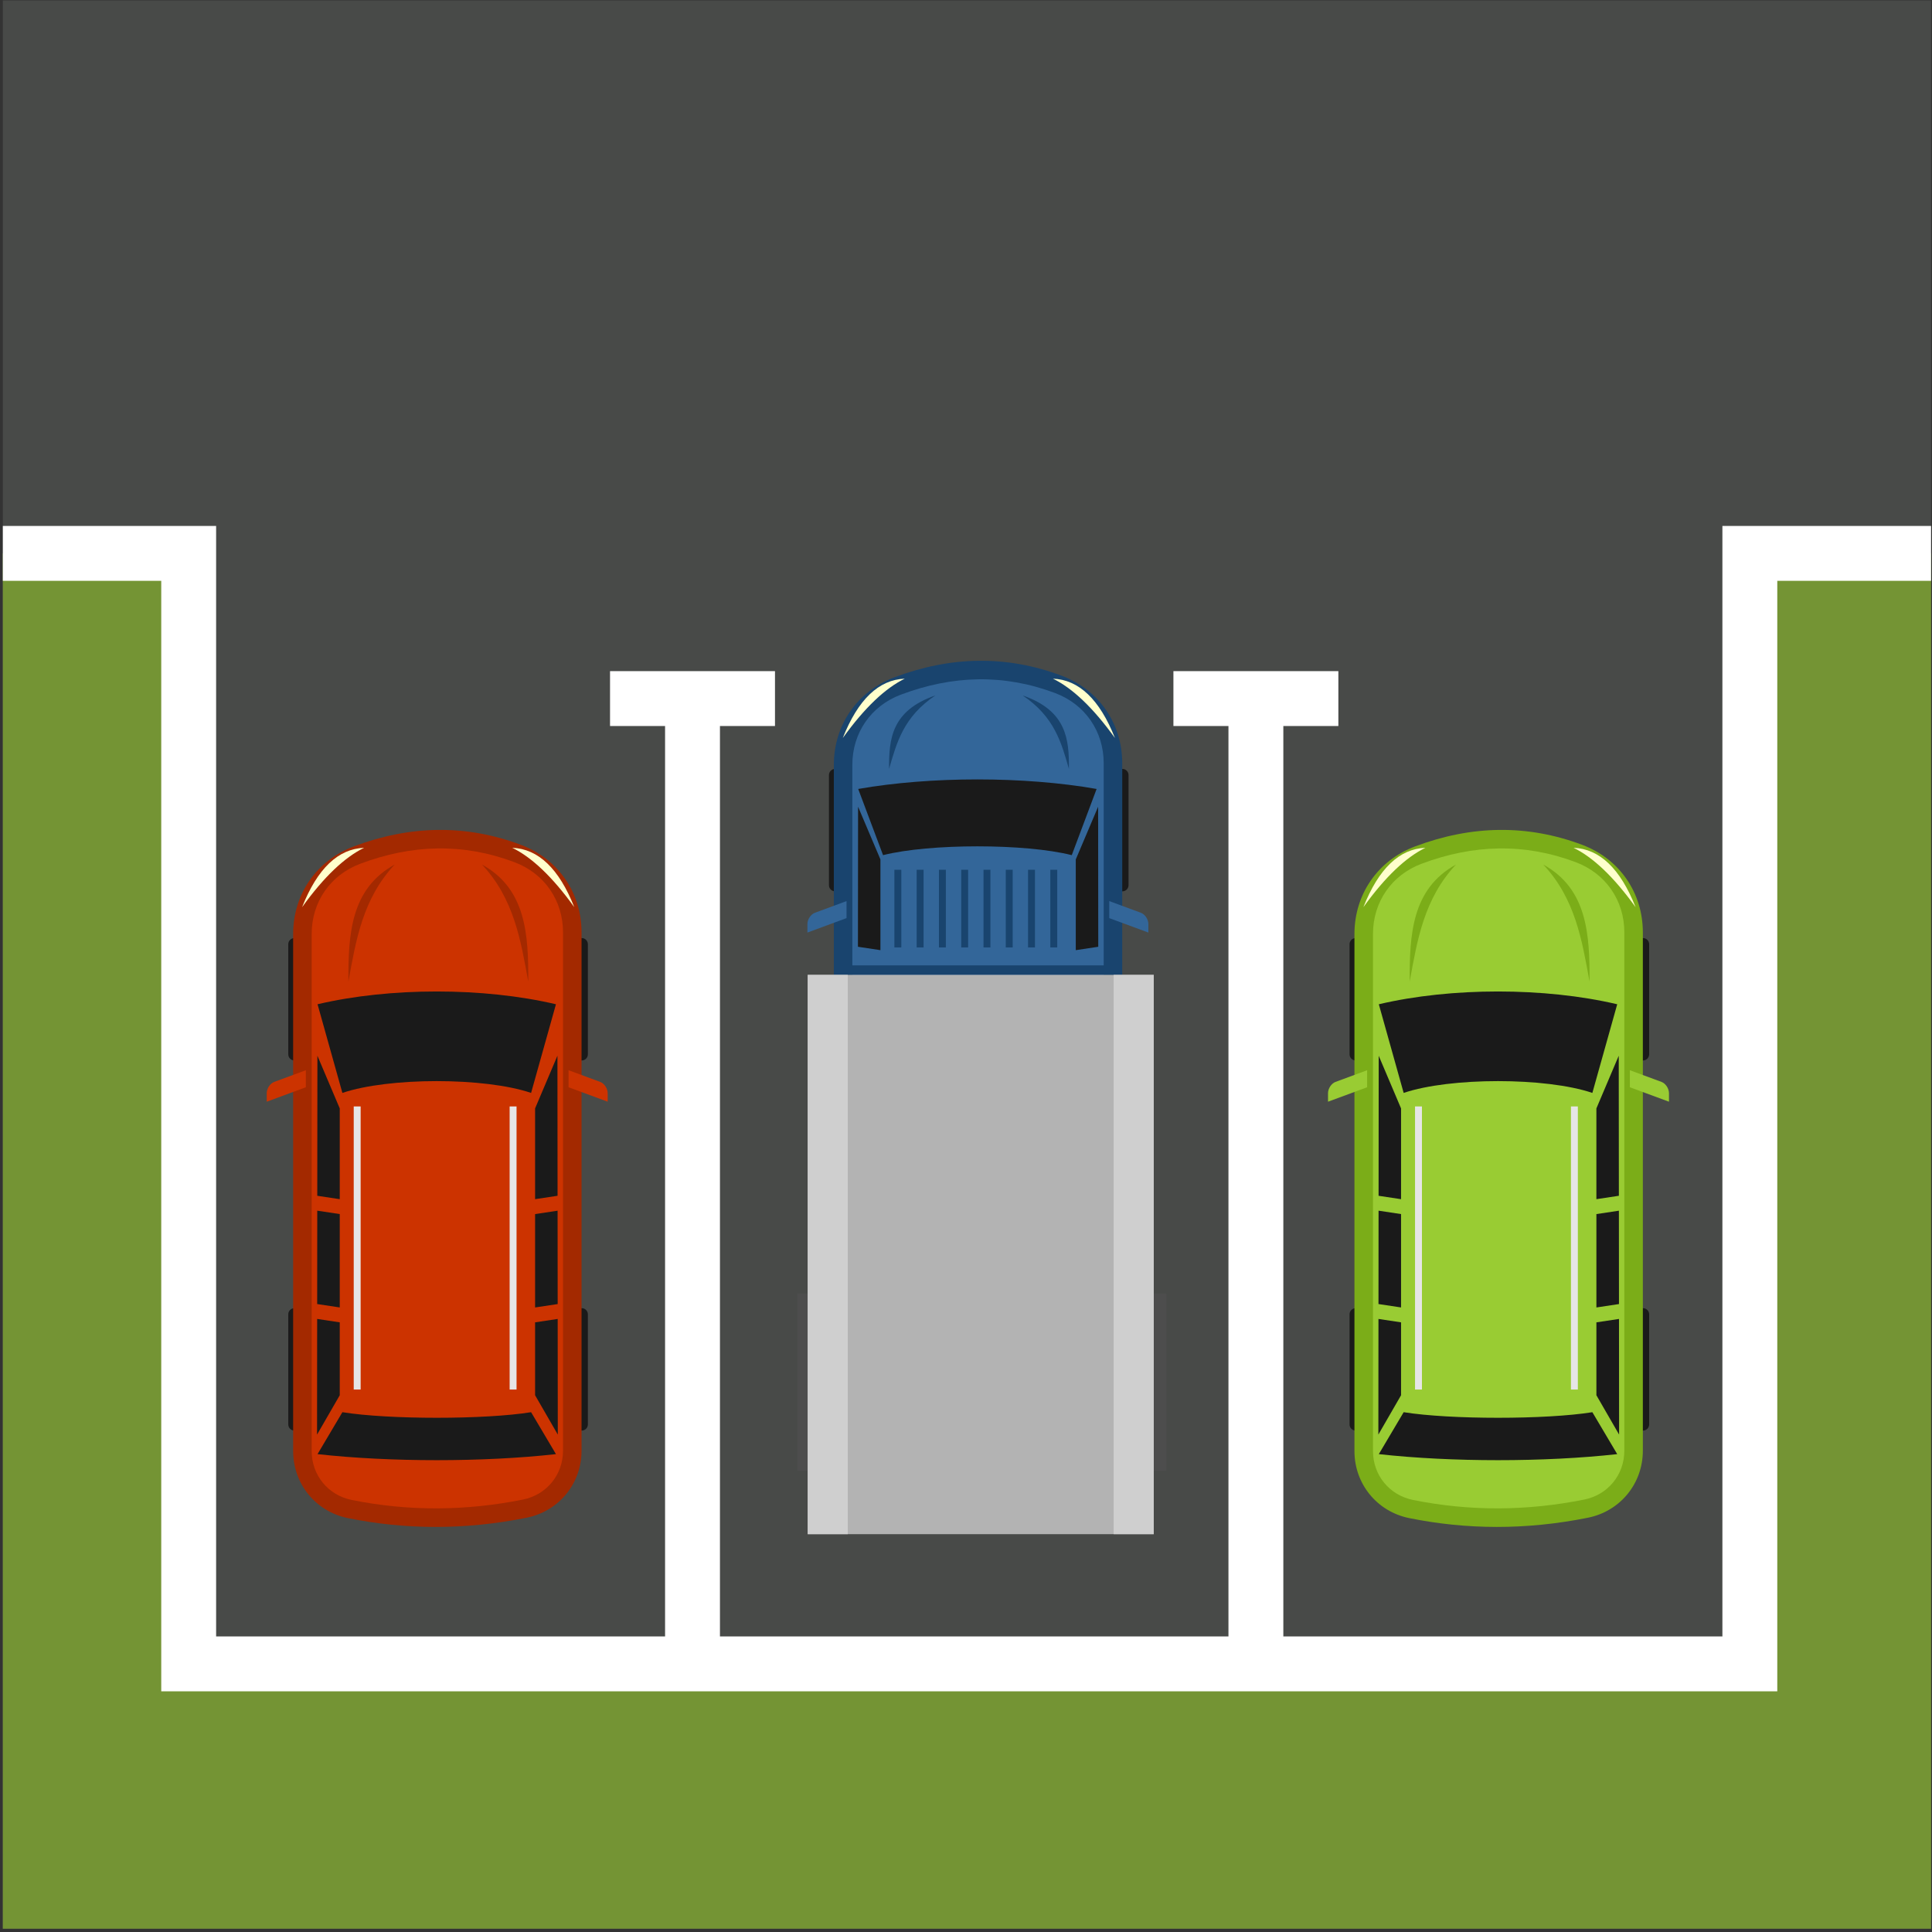 <?xml version="1.0" encoding="UTF-8"?>
<svg version="1.1" viewBox="0 0 800 800" xml:space="preserve" xmlns="http://www.w3.org/2000/svg"><rect x="0" y="0" width="800" height="800" fill="#333333" stroke="none"/><defs><clipPath id="a"><path d="m0 600h600v-600h-600z"/></clipPath></defs><g transform="matrix(1.333 0 0 -1.333 0 800)"><g clip-path="url(#a)" fill-rule="evenodd"><path d="m0.873 1.02h598.98v598.98h-598.98z" fill="#484a48"/><path d="m0.873 428.24v-427.22h598.98v427.22h-56.29v-344.96h-484.96v344.96z" fill="#749434"/><path d="m91.449 193.78h89.268c1.043 0 1.898-0.854 1.898-1.898v-34.223c0-1.045-0.855-1.897-1.898-1.897h-89.268c-1.045 0-1.899 0.852-1.899 1.897v34.223c0 1.044 0.854 1.898 1.899 1.898" fill="#1a1a1a"/><path d="m91.449 308.75h89.268c1.043 0 1.898-0.854 1.898-1.898v-34.223c0-1.044-0.855-1.898-1.898-1.898h-89.268c-1.045 0-1.899 0.854-1.899 1.898v34.223c0 1.044 0.854 1.898 1.899 1.898" fill="#1a1a1a"/><path d="m109.89 337.22c17.606 6.62 34.923 6.889 51.937 0.486 11.546-4.343 18.822-14.855 18.822-27.191v-161c0-10.226-7.038-18.817-17.064-20.828-19.371-3.888-37.813-3.693-55.488-0.123-10.013 2.026-17.036 10.61-17.036 20.824v160.64c0 12.338 7.28 22.853 18.829 27.194" fill="#a32900"/><path d="m111.92 331.84c-9.306-3.499-15.1-11.868-15.1-21.808v-160.64c0-7.478 5.092-13.701 12.421-15.18 17.727-3.583 35.495-3.435 53.216 0.122 7.337 1.473 12.44 7.7 12.44 15.185v161c0 9.939-5.791 18.305-15.093 21.805-16.008 6.023-31.922 5.514-47.884-0.486" fill="#c30"/><path d="m106.36 260.65-7.718 27.538c22.491 5.297 51.564 5.297 74.055 0l-7.719-27.538c-14.429 4.89-44.188 4.89-58.618 0m0-99.18-7.718-13.024c22.491-2.505 51.564-2.505 74.055 0l-7.719 13.024c-14.429-2.312-44.188-2.312-58.618 0" fill="#1a1a1a"/><path d="m105.54 189.38v-22.646l-7.052-12.213 0.033 35.918zm0 33.634v-29.006l-7.014 1.059 0.027 29.001zm-6.943 49.183 6.943-16.365v-28.191l-6.983 1.055z" fill="#1a1a1a"/><path d="m166.22 189.38v-22.646l7.051-12.213-0.033 35.918z" fill="#1a1a1a"/><path d="m166.22 223.01v-29.006l7.014 1.059-0.027 29.001z" fill="#1a1a1a"/><path d="m173.16 272.2-6.943-16.365v-28.191l6.983 1.055z" fill="#1a1a1a"/><path d="m93.847 318.36c4.758 12.011 11.193 18.101 19.257 18.431-5.99-2.924-12.386-8.895-19.257-18.431" fill="#ffc"/><path d="m178.39 318.36c-4.759 12.011-11.193 18.101-19.258 18.431 5.99-2.924 12.387-8.895 19.258-18.431" fill="#ffc"/><path d="m108.23 295.22c-0.07 14.632 0.683 28.84 14.381 36.366-9.944-10.607-12.05-23.52-14.381-36.366" fill="#a32900"/><path d="m164.1 295.22c0.069 14.632-0.683 28.84-14.382 36.366 9.945-10.607 12.05-23.52 14.382-36.366" fill="#a32900"/><path d="m109.88 168.51h2.149v87.94h-2.149z" fill="#e6e6e6"/><path d="m158.31 168.51h2.149v87.94h-2.149z" fill="#e6e6e6"/><path d="m85.182 264.07 9.823 3.628v-5.289l-12.15-4.489v2.646c0 1.455 1.047 3.031 2.327 3.504" fill="#c30"/><path d="m186.44 264.07-9.823 3.628v-5.289l12.15-4.489v2.646c0 1.455-1.047 3.031-2.327 3.504" fill="#c30"/><path d="m247.62 143.24h114.7v55.061h-114.7z" fill="#4d4d4d"/><path d="m259.4 246.32h89.268c1.044 0 1.898-0.853 1.898-1.897v-34.225c0-1.043-0.854-1.897-1.898-1.897h-89.268c-1.044 0-1.898 0.854-1.898 1.897v34.225c0 1.044 0.854 1.897 1.898 1.897" fill="#1a1a1a"/><path d="m259.4 361.29h89.268c1.044 0 1.898-0.854 1.898-1.898v-34.223c0-1.044-0.854-1.898-1.898-1.898h-89.268c-1.044 0-1.898 0.854-1.898 1.898v34.223c0 1.044 0.854 1.898 1.898 1.898" fill="#1a1a1a"/><path d="m277.85 389.76c17.605 6.619 34.924 6.888 51.936 0.486 11.546-4.344 18.822-14.856 18.822-27.192v-161c0-10.224-7.039-18.817-17.064-20.828-19.37-3.885-37.813-3.693-55.487-0.12-10.013 2.023-17.036 10.607-17.036 20.824v160.64c0 12.338 7.28 22.853 18.829 27.195" fill="#19446e"/><path d="m279.87 384.38c-9.306-3.498-15.099-11.866-15.099-21.807v-160.64c0-7.478 5.091-13.702 12.42-15.183 17.727-3.583 35.496-3.433 53.216 0.122 7.338 1.473 12.442 7.702 12.442 15.185v161c0 9.939-5.791 18.305-15.094 21.805-16.009 6.023-31.922 5.515-47.885-0.487" fill="#369"/><path d="m274.31 334.51-7.718 20.559c22.491 3.954 51.564 3.954 74.054 0l-7.718-20.559c-14.429 3.651-44.188 3.651-58.618 0" fill="#1a1a1a"/><path d="m266.55 349.55 6.942-16.365v-28.189l-6.983 1.055z" fill="#1a1a1a"/><path d="m341.12 349.55-6.942-16.365v-28.189l6.982 1.055z" fill="#1a1a1a"/><path d="m261.8 370.9c4.759 12.011 11.193 18.101 19.258 18.432-5.99-2.925-12.386-8.895-19.258-18.432" fill="#ffc"/><path d="m346.34 370.9c-4.759 12.011-11.193 18.101-19.258 18.432 5.989-2.925 12.387-8.895 19.258-18.432" fill="#ffc"/><path d="m276.18 361.29c-0.068 9.186 0.684 18.105 14.382 22.831-9.944-6.66-12.049-14.766-14.382-22.831" fill="#19446e"/><path d="m332.05 361.29c0.069 9.186-0.684 18.105-14.381 22.831 9.943-6.66 12.049-14.766 14.381-22.831" fill="#19446e"/><path d="m277.83 305.84h2.148v24.13h-2.148z" fill="#19446e"/><path d="m284.75 329.97h2.149v-24.13h-2.149z" fill="#19446e"/><path d="m291.67 329.97h2.148v-24.13h-2.148z" fill="#19446e"/><path d="m298.59 329.97h2.149v-24.13h-2.149z" fill="#19446e"/><path d="m305.51 329.97h2.147v-24.13h-2.147z" fill="#19446e"/><path d="m312.43 329.97h2.148v-24.13h-2.148z" fill="#19446e"/><path d="m319.35 329.97h2.149v-24.13h-2.149z" fill="#19446e"/><path d="m326.27 305.84h2.148v24.13h-2.148z" fill="#19446e"/><path d="m253.14 316.61 9.823 3.63v-5.291l-12.15-4.487v2.645c0 1.455 1.047 3.031 2.327 3.503" fill="#369"/><path d="m354.4 316.61-9.823 3.63v-5.291l12.151-4.487v2.645c0 1.455-1.048 3.031-2.328 3.503" fill="#369"/><path d="m263.16 297.32h81.303v2.949h-81.303z" fill="#19446e"/><path d="m250.9 123.58h107.5v173.74h-107.5z" fill="#b3b3b3"/><path d="m250.9 123.58h12.454v173.74h-12.454z" fill="#cfcfcf"/><path d="m345.94 123.58h12.454v173.74h-12.454z" fill="#cfcfcf"/><path d="m421.12 193.78h89.269c1.044 0 1.898-0.854 1.898-1.898v-34.223c0-1.045-0.854-1.897-1.898-1.897h-89.269c-1.044 0-1.897 0.852-1.897 1.897v34.223c0 1.044 0.853 1.898 1.897 1.898" fill="#1a1a1a"/><path d="m421.12 308.75h89.269c1.044 0 1.898-0.854 1.898-1.898v-34.223c0-1.044-0.854-1.898-1.898-1.898h-89.269c-1.044 0-1.897 0.854-1.897 1.898v34.223c0 1.044 0.853 1.898 1.897 1.898" fill="#1a1a1a"/><path d="m439.57 337.22c17.606 6.62 34.923 6.889 51.937 0.486 11.546-4.343 18.822-14.855 18.822-27.191v-161c0-10.226-7.038-18.817-17.064-20.828-19.37-3.888-37.814-3.693-55.488-0.123-10.012 2.026-17.036 10.61-17.036 20.824v160.64c0 12.338 7.28 22.853 18.829 27.194" fill="#7bad18"/><path d="m441.6 331.84c-9.306-3.499-15.099-11.868-15.099-21.808v-160.64c0-7.478 5.091-13.701 12.42-15.18 17.727-3.583 35.496-3.435 53.216 0.122 7.338 1.473 12.441 7.7 12.441 15.185v161c0 9.939-5.791 18.305-15.094 21.805-16.008 6.023-31.921 5.514-47.884-0.486" fill="#9c3"/><path d="m436.03 260.65-7.718 27.538c22.491 5.297 51.564 5.297 74.055 0l-7.72-27.538c-14.427 4.89-44.187 4.89-58.617 0m0-99.18-7.718-13.024c22.491-2.505 51.564-2.505 74.055 0l-7.72 13.024c-14.427-2.312-44.187-2.312-58.617 0" fill="#1a1a1a"/><path d="m435.22 189.38v-22.646l-7.052-12.213 0.032 35.918zm0 33.634v-29.006l-7.015 1.059 0.027 29.001zm-6.943 49.183 6.943-16.365v-28.191l-6.983 1.055z" fill="#1a1a1a"/><path d="m495.9 189.38v-22.646l7.051-12.213-0.033 35.918z" fill="#1a1a1a"/><path d="m495.9 223.01v-29.006l7.013 1.059-0.025 29.001z" fill="#1a1a1a"/><path d="m502.84 272.2-6.943-16.365v-28.191l6.983 1.055z" fill="#1a1a1a"/><path d="m423.52 318.36c4.759 12.011 11.194 18.101 19.258 18.431-5.99-2.924-12.385-8.895-19.258-18.431" fill="#ffc"/><path d="m508.07 318.36c-4.758 12.011-11.192 18.101-19.258 18.431 5.99-2.924 12.385-8.895 19.258-18.431" fill="#ffc"/><path d="m437.9 295.22c-0.069 14.632 0.684 28.84 14.382 36.366-9.944-10.607-12.05-23.52-14.382-36.366" fill="#7bad18"/><path d="m493.77 295.22c0.07 14.632-0.682 28.84-14.38 36.366 9.944-10.607 12.048-23.52 14.38-36.366" fill="#7bad18"/><path d="m439.56 168.51h2.148v87.94h-2.148z" fill="#e6e6e6"/><path d="m487.99 168.51h2.148v87.94h-2.148z" fill="#e6e6e6"/><path d="m414.86 264.07 9.823 3.628v-5.289l-12.15-4.489v2.646c0 1.455 1.048 3.031 2.327 3.504" fill="#9c3"/><path d="m516.12 264.07-9.823 3.628v-5.289l12.15-4.489v2.646c0 1.455-1.047 3.031-2.327 3.504" fill="#9c3"/><path d="m189.5 391.67h51.238v-17.047h-17.095v-282.81h157.96v282.81h-17.095v17.047h51.237v-17.047h-17.094v-282.81h136.39v344.96h64.814v-17.048h-47.766v-344.96h-502v344.96h-49.21v17.048h66.257v-344.96h139.46v282.81h-17.095z" fill="#fff"/></g></g></svg>

